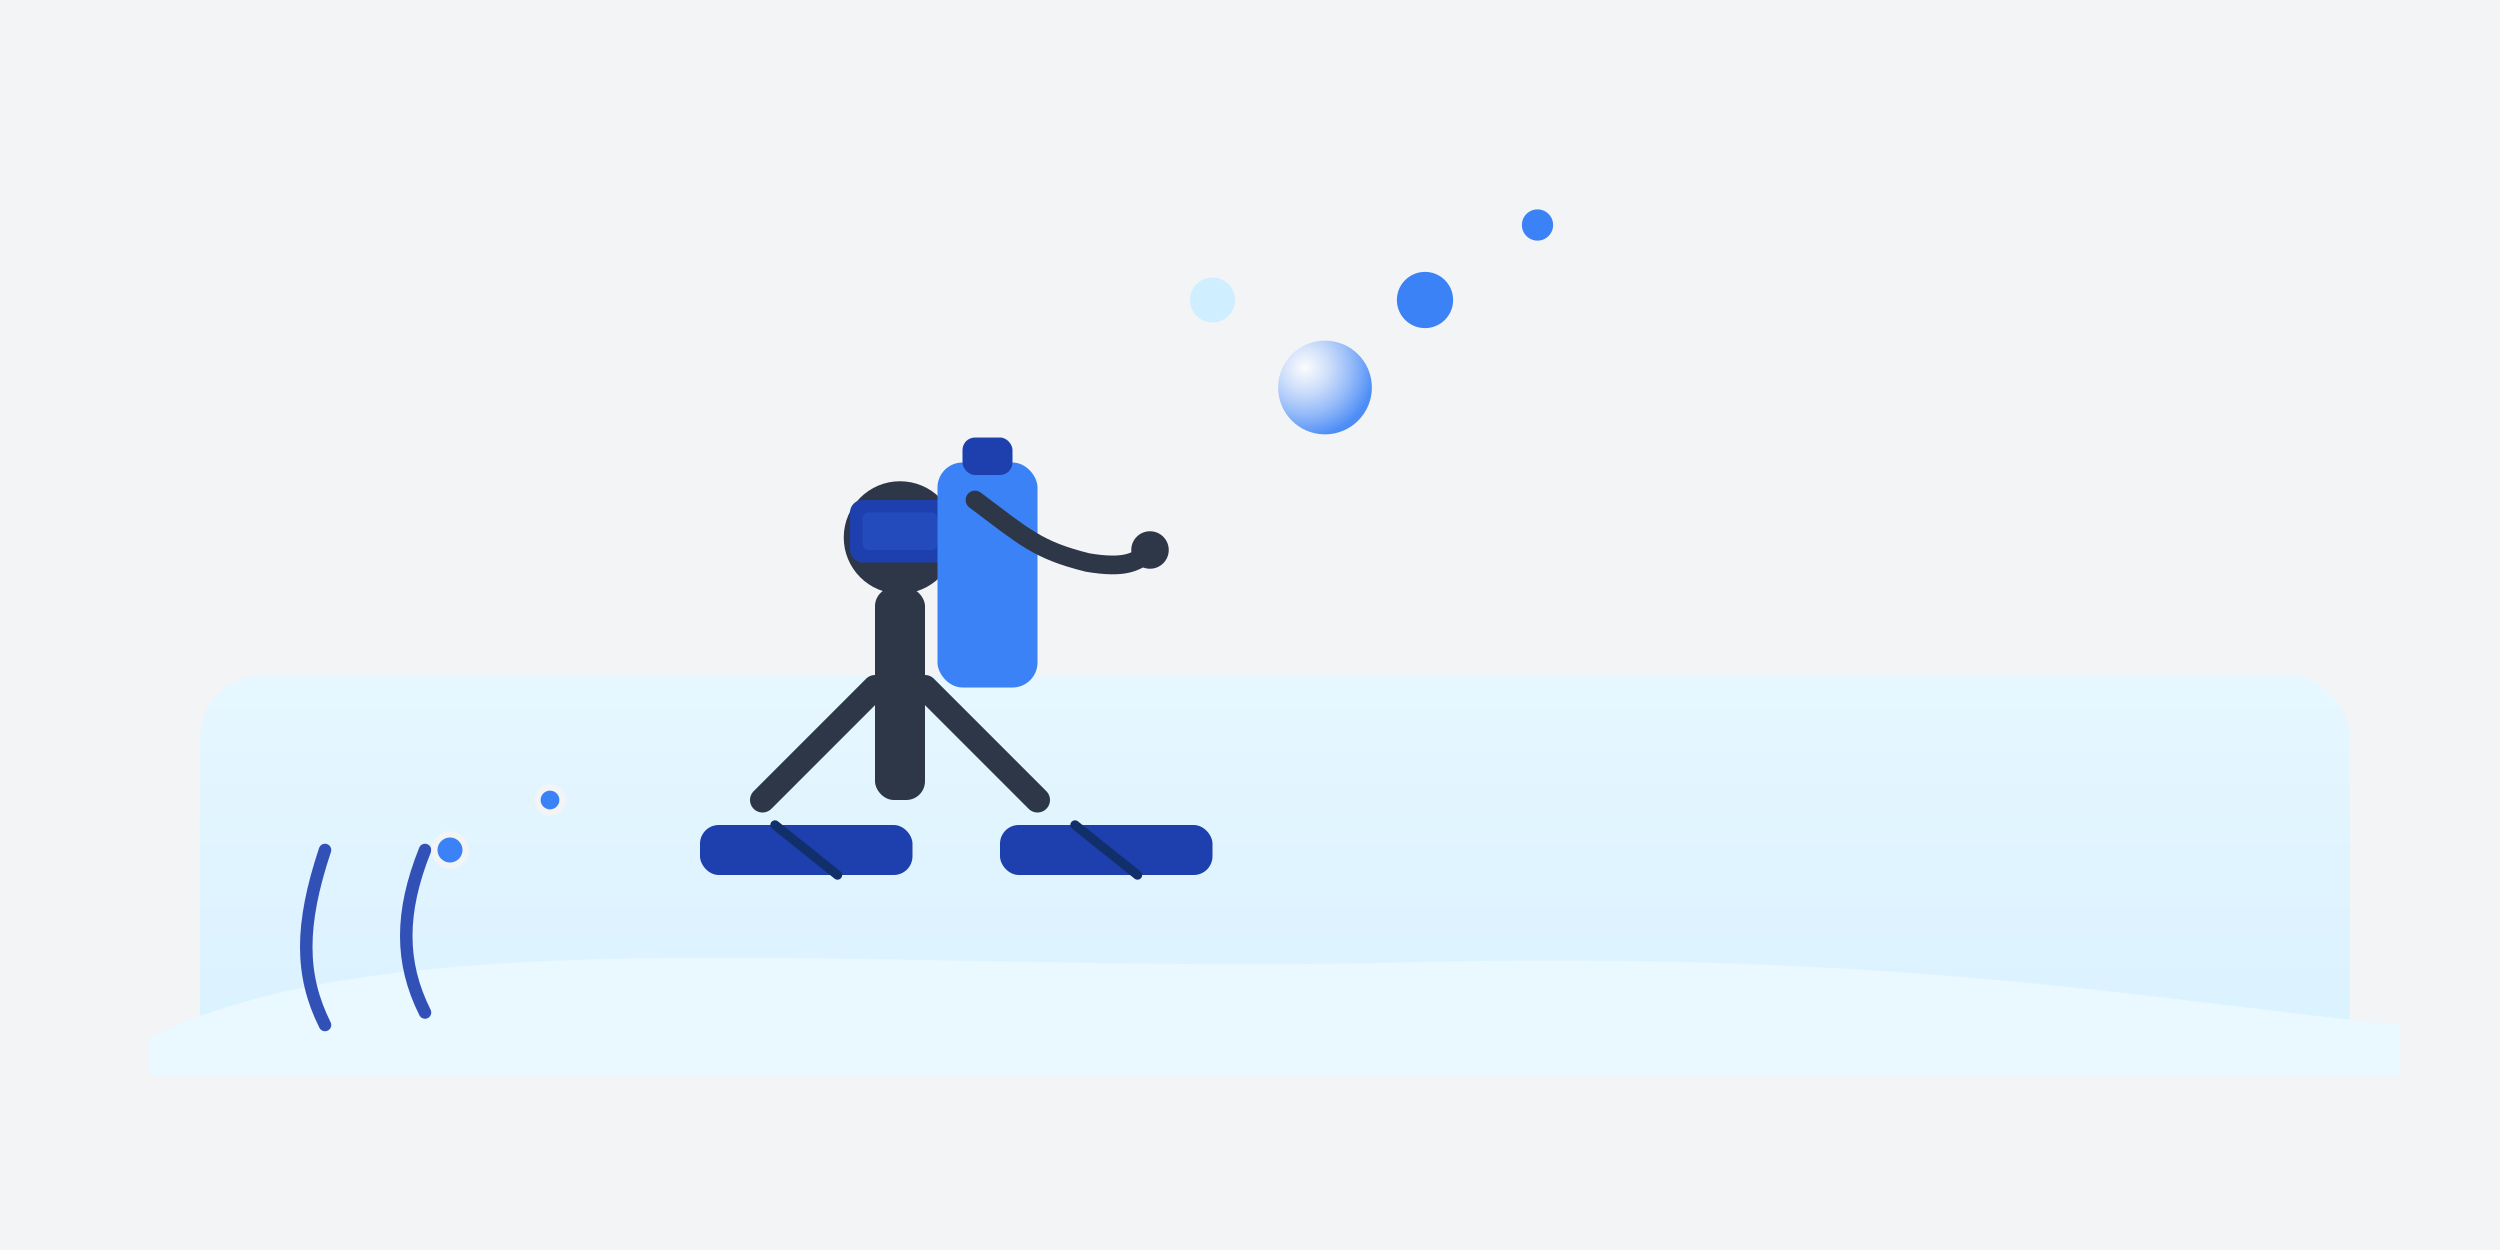 <svg xmlns="http://www.w3.org/2000/svg" width="400" height="200" fill="none" viewBox="0 0 400 200"><defs><radialGradient id="b" cx="30%" cy="30%" r="70%"><stop offset="0%" stop-color="#fff" stop-opacity=".6"/><stop offset="100%" stop-color="#3b82f6" stop-opacity=".9"/></radialGradient><linearGradient id="a" x1="0" x2="0" y1="0" y2="1"><stop offset="0%" stop-color="#e6f7ff"/><stop offset="100%" stop-color="#d9f1ff"/></linearGradient></defs><path fill="#f3f4f6" d="M0 0h400v200H0z"/><g transform="translate(24 16)"><rect width="344" height="64" x="8" y="92" fill="url(#a)" rx="10"/><path fill="#eaf8ff" d="M0 150c40-20 120-10 200-12s120 6 160 10v8H0Z"/><circle cx="120" cy="70" r="9" fill="#2d3748"/><rect width="16" height="10" x="112" y="64" fill="#1e40af" rx="2"/><rect width="12" height="6" x="114" y="66" fill="#3b82f6" opacity=".18" rx="1"/><rect width="8" height="34" x="116" y="78" fill="#2d3748" rx="3"/><path stroke="#2d3748" stroke-linecap="round" stroke-width="4" d="m116 94-18 18m26-18 18 18"/><rect width="34" height="8" x="88" y="116" fill="#1e40af" rx="3"/><path stroke="#11306b" stroke-linecap="round" stroke-width="1.5" d="m100 116 10 8"/><rect width="34" height="8" x="136" y="116" fill="#1e40af" rx="3"/><path stroke="#11306b" stroke-linecap="round" stroke-width="1.5" d="m148 116 10 8"/><rect width="16" height="36" x="126" y="58" fill="#3b82f6" rx="4"/><rect width="8" height="6" x="130" y="54" fill="#1e40af" rx="2"/><path stroke="#2d3748" stroke-linecap="round" stroke-width="3" d="M132 64c8 6 10 8 18 10 6 1 8 0 10-2"/><circle cx="160" cy="72" r="3" fill="#2d3748"/><g stroke="#f3f4f6"><circle cx="188" cy="46" r="8" fill="url(#b)"/><circle cx="204" cy="32" r="5" fill="#3b82f6"/><circle cx="222" cy="20" r="3" fill="#3b82f6"/><circle cx="170" cy="32" r="4" fill="#cfeeff" stroke-width=".8"/></g><path stroke="#1e40af" stroke-linecap="round" stroke-width="2" d="M28 120c-4 12-4 20 0 28m16-28c-4 10-4 18 0 26" opacity=".9"/><circle cx="48" cy="120" r="2.5" fill="#3b82f6" stroke="#f3f4f6"/><circle cx="64" cy="112" r="2" fill="#3b82f6" stroke="#f3f4f6"/></g></svg>
